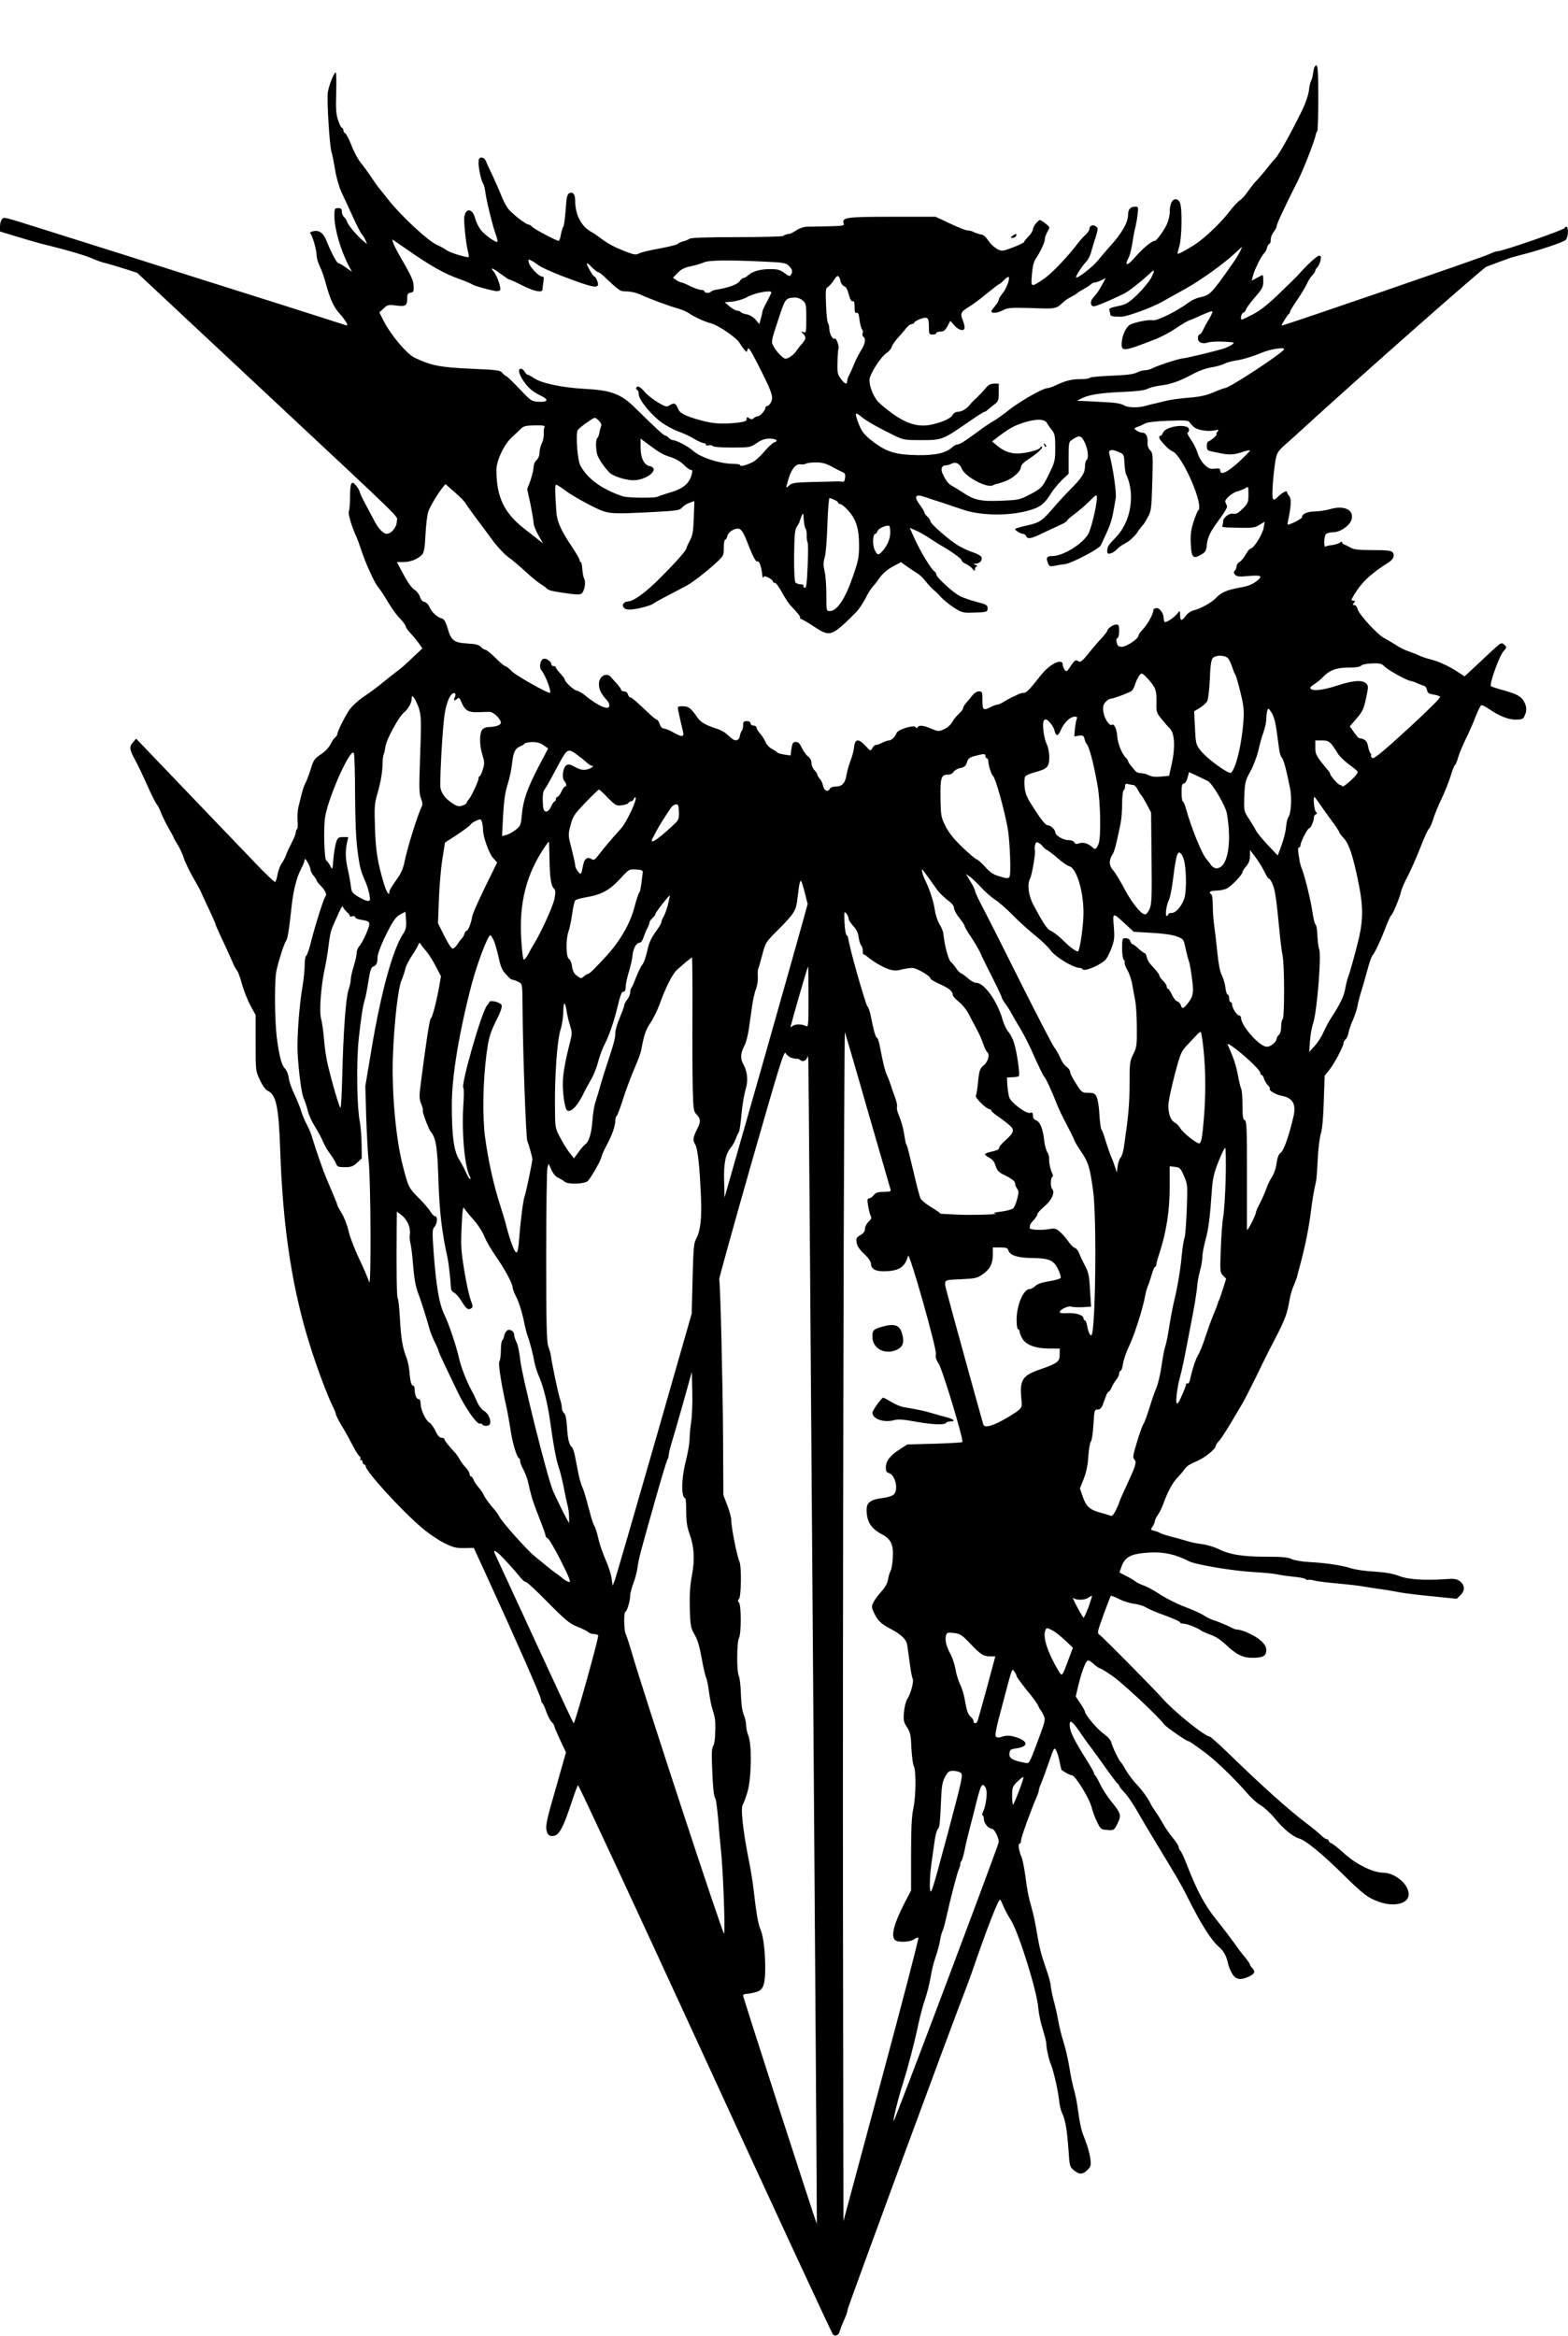 <?xml version="1.0" encoding="UTF-8" standalone="yes"?>
<svg version="1.0" xmlns="http://www.w3.org/2000/svg" width="1055" height="1571" viewBox="0 0 1055 1571" preserveAspectRatio="xMidYMid meet">
  <g transform="translate(0,1571) scale(0.1,-0.1)" fill="#000000" stroke="none">
    <path d="M8836 15224 c-3 -26 -10 -52 -15 -58 -4 -6 -11 -34 -14 -63 -3 -29
-22 -85 -41 -125 -75 -154 -158 -304 -185 -333 -15 -16 -44 -51 -64 -77 -21
-26 -50 -60 -65 -75 -15 -15 -40 -48 -57 -72 -16 -24 -40 -50 -53 -59 -13 -8
-43 -40 -67 -71 -49 -65 -139 -154 -205 -204 -44 -34 -141 -89 -147 -84 -1 2
4 25 12 52 17 55 20 249 5 289 -6 16 -17 26 -30 26 -25 0 -40 -35 -40 -91 0
-22 -10 -59 -21 -82 -26 -50 -68 -107 -80 -107 -19 0 -82 -52 -131 -109 -53
-62 -75 -63 -44 -3 9 17 20 63 26 104 6 40 15 87 20 103 4 17 11 54 14 83 6
50 6 52 -17 52 -31 0 -47 -18 -47 -53 0 -55 -42 -127 -129 -222 -15 -16 -48
-56 -74 -87 -41 -49 -147 -130 -147 -112 0 12 44 79 67 102 12 12 27 40 33 61
6 22 19 68 31 103 18 58 18 64 3 75 -20 15 -44 6 -44 -16 0 -9 -12 -28 -27
-41 -16 -14 -39 -41 -53 -59 -57 -78 -177 -204 -226 -236 -89 -60 -88 -60 -81
28 4 51 12 86 24 104 32 47 63 112 63 134 0 12 8 34 18 51 17 30 17 30 -13 54
-16 13 -33 24 -37 24 -14 0 -48 -44 -48 -62 0 -9 -13 -31 -30 -48 -16 -17 -30
-34 -30 -38 0 -4 -33 -20 -74 -36 -70 -26 -75 -27 -104 -12 -17 9 -40 28 -51
43 -36 49 -41 53 -69 58 -15 4 -35 10 -44 16 -10 5 -27 9 -38 9 -11 0 -64 21
-117 46 l-98 46 -291 0 c-307 0 -341 -4 -328 -44 6 -19 13 -18 -246 -23 -19 0
-51 -10 -70 -23 -19 -12 -37 -22 -40 -23 -31 -5 -44 -9 -49 -16 -3 -4 -144 -8
-312 -8 -209 0 -310 -4 -320 -11 -8 -6 -27 -14 -44 -18 -16 -4 -32 -12 -36
-17 -3 -5 -57 -18 -119 -30 -63 -11 -126 -26 -139 -33 -20 -11 -32 -10 -75 6
-85 32 -130 55 -178 91 -25 19 -56 41 -69 47 -68 37 -109 115 -109 211 0 42
-16 62 -40 49 -14 -7 -19 -30 -24 -112 -4 -56 -11 -107 -16 -113 -5 -6 -12
-30 -16 -53 -4 -23 -10 -42 -15 -42 -16 0 -166 80 -179 95 -7 8 -18 15 -24 15
-21 1 -118 78 -142 113 -13 20 -33 59 -44 89 -12 29 -36 85 -54 123 -19 39
-39 82 -45 98 -7 17 -18 27 -31 27 -16 0 -20 -7 -20 -36 0 -40 19 -124 31
-140 5 -6 12 -33 15 -60 8 -58 48 -221 70 -282 9 -24 14 -46 11 -48 -9 -9 -81
42 -110 77 -15 19 -33 53 -39 77 -16 66 -59 78 -73 20 -7 -27 9 -185 25 -245
5 -18 5 -33 2 -33 -34 2 -127 32 -150 49 -16 11 -42 25 -56 31 -57 21 -241
191 -332 305 -35 44 -67 85 -72 90 -5 6 -25 35 -45 65 -20 30 -52 74 -71 97
-18 23 -46 74 -61 115 -16 40 -34 77 -42 81 -7 4 -13 15 -13 22 0 8 -4 15 -9
15 -5 0 -17 23 -26 51 -14 41 -16 77 -13 180 2 71 1 134 -2 140 -8 12 -46 -79
-54 -131 -8 -48 11 -357 24 -400 6 -19 17 -75 25 -124 8 -50 27 -115 43 -150
16 -33 51 -108 77 -166 26 -58 53 -109 59 -115 6 -5 17 -23 24 -38 l12 -29
-23 19 c-39 31 -104 107 -111 130 -4 11 -13 27 -21 33 -8 7 -15 23 -15 36 0
19 -5 24 -25 24 -23 0 -25 -3 -25 -52 0 -86 40 -226 96 -335 l22 -41 -41 29
c-22 16 -45 29 -51 29 -10 1 -49 74 -79 150 -21 53 -49 73 -88 65 -17 -4 -27
-10 -22 -14 13 -8 43 -110 43 -146 0 -15 7 -43 16 -63 26 -59 31 -74 50 -142
27 -96 49 -144 87 -187 43 -48 66 -88 46 -81 -8 3 -216 69 -464 148 -247 78
-504 159 -570 180 -111 36 -771 245 -983 311 -298 94 -283 90 -298 75 -8 -8
-14 -30 -14 -49 l0 -34 122 -37 c68 -21 159 -47 203 -57 131 -32 255 -69 299
-89 22 -10 61 -24 86 -30 25 -6 83 -23 129 -38 l84 -27 796 -744 c1046 -978
951 -884 951 -927 0 -39 -36 -84 -68 -84 -24 0 -58 36 -86 92 -13 23 -39 74
-59 111 -20 38 -37 74 -37 80 -1 7 -11 25 -24 41 -32 38 -40 22 -41 -79 0 -44
-4 -87 -8 -96 -7 -13 22 -109 53 -174 5 -11 18 -47 29 -80 31 -95 92 -228 116
-255 12 -14 42 -59 66 -100 24 -41 61 -92 82 -112 20 -21 37 -44 37 -51 0 -7
15 -28 33 -47 18 -19 43 -50 56 -68 l23 -33 -66 -62 c-35 -34 -75 -70 -88 -79
-24 -18 -90 -70 -148 -117 -19 -15 -63 -47 -98 -70 -34 -24 -75 -62 -91 -85
-30 -44 -81 -146 -81 -163 0 -6 -7 -16 -16 -24 -9 -7 -23 -28 -32 -48 -10 -19
-37 -48 -64 -65 -42 -28 -49 -38 -68 -101 -12 -38 -28 -79 -34 -90 -7 -11 -18
-42 -25 -70 -7 -27 -17 -69 -23 -92 -6 -24 -8 -66 -6 -93 3 -28 1 -53 -3 -56
-5 -3 -9 -13 -9 -23 0 -10 -13 -42 -29 -72 -15 -30 -32 -65 -36 -79 -4 -14
-17 -38 -28 -54 -11 -15 -24 -49 -29 -74 -4 -26 -12 -50 -16 -54 -4 -4 -75 64
-157 151 -83 87 -292 305 -465 485 l-314 328 -22 -26 c-26 -30 -23 -48 17
-121 15 -27 51 -102 79 -165 28 -63 57 -122 65 -130 8 -9 21 -35 29 -58 9 -23
32 -70 52 -105 20 -34 35 -62 33 -62 -1 0 10 -20 25 -44 15 -24 34 -64 42 -90
7 -25 36 -85 64 -134 27 -48 50 -89 50 -91 0 -2 23 -51 50 -109 28 -58 50
-109 50 -112 0 -4 13 -35 29 -69 16 -33 41 -88 56 -121 15 -33 32 -71 38 -85
6 -14 17 -32 23 -40 7 -8 22 -50 33 -92 12 -42 37 -106 56 -141 l35 -64 0
-188 c0 -187 0 -188 29 -249 18 -39 38 -66 53 -73 56 -25 73 -108 83 -388 18
-548 84 -969 215 -1369 46 -141 108 -303 138 -363 12 -23 22 -48 22 -55 0 -7
20 -46 44 -85 24 -40 56 -99 72 -130 16 -32 35 -62 42 -66 7 -5 10 -12 7 -18
-4 -5 -1 -9 4 -9 6 0 11 -7 11 -15 0 -8 5 -15 10 -15 6 0 10 -5 10 -10 0 -35
238 -296 380 -417 41 -35 107 -80 147 -100 62 -31 82 -36 137 -35 l64 1 95
-207 c185 -403 357 -794 357 -812 0 -10 4 -21 9 -25 5 -3 17 -28 26 -56 10
-28 26 -60 36 -70 11 -11 19 -24 19 -29 0 -6 18 -48 39 -93 l39 -83 -69 -244
c-59 -203 -69 -249 -62 -279 6 -27 15 -37 32 -39 47 -7 75 39 136 223 20 61
39 113 44 118 4 4 389 -824 856 -1840 467 -1017 854 -1851 860 -1855 18 -14
38 -4 45 23 4 14 14 41 23 60 23 52 30 73 29 82 -2 9 698 1909 793 2152 13 33
30 80 39 105 111 323 186 514 196 503 4 -4 13 -24 21 -43 7 -19 30 -62 51 -95
53 -85 174 -472 184 -590 3 -38 17 -103 30 -144 13 -40 24 -84 24 -98 0 -29
18 -110 31 -138 16 -37 47 -170 54 -234 3 -36 13 -77 21 -93 21 -40 34 -115
43 -247 7 -110 9 -115 37 -138 37 -30 59 -29 91 3 23 23 25 30 19 76 -4 28
-14 68 -22 89 -7 22 -21 58 -30 82 -9 23 -22 87 -29 142 -7 55 -20 123 -29
150 -8 28 -22 93 -30 145 -8 52 -26 131 -40 175 -14 44 -30 109 -36 145 -6 36
-20 98 -31 137 -10 40 -19 84 -19 97 0 14 -14 65 -31 113 -35 102 -44 137 -64
253 -15 88 -22 117 -48 210 -8 30 -21 100 -27 155 -7 55 -19 116 -27 135 -19
45 -25 90 -13 90 6 0 10 10 10 23 0 19 65 198 106 294 8 17 14 36 14 43 0 7 6
26 14 43 8 18 31 81 52 141 36 105 38 107 51 82 7 -14 18 -49 23 -78 6 -28 11
-52 13 -53 1 0 14 -9 29 -18 15 -9 33 -17 40 -17 22 0 116 -152 132 -213 8
-31 25 -78 39 -104 22 -46 26 -48 68 -51 44 -3 45 -2 68 43 27 55 24 68 -41
148 -28 34 -62 87 -76 117 -14 30 -30 58 -36 62 -6 4 -8 8 -4 8 4 0 -19 42
-51 93 -79 125 -110 186 -113 224 -5 51 13 43 62 -28 25 -37 63 -91 86 -120
22 -30 69 -94 104 -144 35 -49 68 -92 72 -93 4 -2 8 -8 8 -12 0 -5 14 -23 31
-41 29 -30 65 -84 112 -167 12 -22 57 -97 100 -168 43 -71 83 -138 90 -149 6
-11 29 -48 50 -83 20 -34 55 -97 76 -140 91 -182 159 -290 213 -337 34 -30 50
-61 63 -120 4 -16 16 -45 27 -62 23 -38 56 -43 113 -16 38 18 43 33 20 57 -8
8 -15 19 -15 23 0 5 -15 27 -33 49 -19 21 -52 66 -75 99 -24 33 -77 103 -119
155 -77 96 -128 191 -194 360 -18 47 -38 92 -46 101 -7 8 -13 21 -13 28 0 7
-17 34 -39 60 -21 25 -51 69 -66 96 -16 28 -38 64 -50 80 -12 17 -25 37 -29
45 -18 39 -56 94 -97 137 -25 26 -58 71 -74 98 -15 28 -31 52 -35 55 -11 8
-56 102 -63 132 -5 17 -25 39 -52 58 -41 29 -125 127 -125 148 0 5 -14 30 -31
55 l-31 47 17 73 c19 78 42 145 58 164 7 10 18 6 44 -17 18 -17 38 -30 43 -30
4 0 41 -22 82 -50 67 -45 316 -278 349 -326 13 -18 150 -114 164 -114 9 0 108
-71 160 -115 76 -65 174 -163 233 -232 29 -34 72 -73 95 -85 22 -13 66 -53 96
-90 57 -69 118 -120 162 -133 48 -15 159 -106 313 -259 119 -117 155 -144 230
-169 90 -31 179 -13 192 37 17 69 -81 160 -171 161 -69 1 -182 57 -264 132
-35 32 -72 61 -82 65 -11 4 -19 12 -19 18 0 5 -6 10 -12 10 -7 0 -24 11 -38
25 -14 14 -59 52 -101 83 -111 84 -282 236 -471 419 -92 90 -172 163 -178 163
-31 0 -237 165 -315 253 -66 74 -402 414 -426 431 -18 12 -17 17 26 136 25 68
47 125 49 127 2 2 27 -7 56 -22 28 -14 75 -29 103 -32 29 -4 63 -14 77 -24 14
-9 71 -34 128 -54 56 -21 102 -41 102 -46 0 -5 9 -9 20 -9 24 0 100 -29 120
-46 8 -6 38 -19 65 -29 32 -10 68 -34 100 -64 73 -69 116 -91 181 -91 72 0 94
12 94 52 0 22 -10 39 -37 64 -35 32 -125 74 -159 74 -8 0 -22 4 -32 10 -26 14
-104 47 -132 55 -14 4 -41 18 -60 30 -19 13 -75 38 -123 56 -48 17 -122 54
-165 81 -42 28 -94 57 -116 64 -22 8 -47 20 -56 27 -8 7 -36 24 -62 37 l-46
24 16 45 c24 62 66 82 187 89 97 5 175 -12 266 -59 48 -24 311 -67 444 -73 55
-3 120 -9 145 -14 25 -6 78 -13 118 -17 39 -4 75 -11 78 -16 3 -5 9 -7 13 -5
4 3 25 1 47 -5 21 -5 91 -14 154 -19 63 -6 138 -14 165 -19 28 -5 86 -14 130
-20 44 -6 100 -16 125 -21 25 -5 120 -17 213 -26 l168 -17 24 23 c33 31 32 69
-2 95 -21 15 -39 18 -83 15 -150 -11 -264 -4 -325 20 -42 16 -92 25 -170 30
-60 3 -130 14 -155 22 -55 19 -166 36 -282 42 -50 3 -100 12 -117 20 -23 12
-63 16 -175 16 -158 0 -247 15 -325 55 -26 12 -73 26 -106 30 -33 4 -78 13
-100 21 -22 7 -69 20 -105 29 -36 9 -69 20 -75 25 -5 4 -23 10 -38 14 -26 6
-27 8 -12 29 8 12 15 28 15 35 0 8 9 27 20 42 11 16 27 48 36 72 28 80 64 148
97 180 17 18 40 45 49 59 10 16 40 35 75 49 55 22 132 83 133 105 0 6 10 21
23 35 20 22 62 89 156 250 15 25 57 108 95 185 37 77 76 156 86 175 110 210
118 229 139 350 5 25 16 63 26 84 9 22 19 47 21 55 2 9 12 50 24 91 30 112 57
243 70 350 11 85 21 147 35 205 3 11 8 76 11 145 3 69 13 148 21 175 10 32 17
112 20 220 l6 170 32 40 c33 41 95 159 95 180 0 7 6 18 14 24 7 6 16 26 19 44
3 17 16 57 30 87 13 30 28 73 31 95 4 22 15 67 26 100 10 33 29 97 41 143 12
46 27 88 33 95 15 15 59 109 92 197 14 35 28 67 32 70 13 8 61 125 68 161 4
19 24 66 45 104 20 39 58 124 84 190 25 66 52 125 59 130 7 6 20 35 29 65 9
30 34 92 56 137 22 45 49 114 61 152 11 39 25 73 30 76 5 3 14 25 20 48 6 23
29 78 50 122 22 44 53 114 68 154 16 41 33 76 39 78 5 2 27 -9 49 -24 71 -49
132 -73 182 -73 43 0 50 3 60 25 16 35 15 60 -3 95 -19 36 -50 53 -145 79 -40
11 -75 23 -78 25 -13 14 56 205 85 237 23 25 23 26 4 43 -19 17 -22 15 -93
-51 -40 -38 -96 -90 -124 -116 l-50 -46 -35 23 c-63 42 -134 76 -190 90 -31 8
-70 21 -85 29 -16 8 -47 20 -69 27 -22 7 -59 26 -83 42 -24 15 -60 37 -80 47
-45 24 -169 159 -178 195 -3 14 -13 26 -21 26 -13 0 -13 3 -3 15 10 12 9 15
-5 15 -15 0 -15 4 4 36 52 87 113 145 238 224 29 19 39 46 23 65 -10 12 -40
15 -134 15 -88 0 -128 4 -146 15 -14 8 -33 18 -42 21 -10 3 -18 11 -18 16 0 6
-6 6 -14 -1 -8 -7 -31 -14 -52 -17 -20 -2 -41 -7 -45 -10 -14 -8 -11 70 3 84
7 7 28 12 48 12 50 0 116 48 125 90 14 63 -54 93 -147 65 -28 -8 -74 -15 -102
-15 -51 -1 -86 -17 -86 -39 0 -11 -89 -56 -96 -48 -2 1 1 20 6 42 18 85 19
134 4 149 -7 8 -14 20 -14 26 0 14 -33 -3 -61 -31 -37 -37 -42 -25 -35 84 4
56 12 128 18 160 10 54 16 62 74 114 35 31 80 71 101 91 360 330 1219 1088
1244 1098 19 7 64 24 102 38 37 14 68 25 70 25 1 0 9 2 17 4 8 3 24 7 35 10
122 30 299 89 311 104 15 20 19 79 5 87 -5 3 -11 0 -14 -8 -5 -13 -417 -156
-451 -156 -9 0 -35 -9 -57 -20 -31 -17 -1379 -480 -1395 -480 -6 0 40 75 48
78 4 2 8 9 8 15 0 6 22 42 49 81 27 39 55 87 64 106 8 19 24 45 36 57 11 12
21 27 21 32 0 5 6 16 14 23 7 8 17 29 21 46 5 26 3 32 -10 32 -14 0 -85 -66
-140 -129 -5 -7 -60 -60 -121 -119 -78 -76 -131 -118 -181 -145 -39 -20 -74
-37 -77 -37 -13 0 -5 41 9 46 8 3 17 15 20 25 4 11 31 47 61 82 47 54 54 67
54 104 0 24 -2 43 -5 43 -2 0 -20 -9 -38 -19 l-35 -19 8 31 c8 38 56 135 76
154 8 8 17 25 20 39 3 13 10 24 15 24 5 0 9 12 9 28 0 15 9 38 20 52 11 14 20
31 20 39 0 14 56 134 141 302 40 80 113 267 123 316 1 7 5 16 9 19 4 4 7 106
7 226 0 177 -3 218 -14 218 -8 0 -16 -17 -20 -46z m-6106 -1186 c165 -116 261
-170 370 -208 36 -13 71 -28 78 -33 11 -9 93 -32 153 -44 15 -3 30 0 34 7 8
14 -21 97 -43 123 -28 32 -7 26 45 -14 29 -21 56 -39 60 -39 5 0 44 -18 88
-40 79 -40 135 -51 135 -27 0 6 3 29 6 50 5 29 3 37 -8 37 -22 0 -85 65 -90
94 -5 23 -3 24 16 14 12 -6 35 -21 51 -33 17 -13 82 -42 145 -67 236 -90 269
-95 249 -38 -6 16 -15 30 -19 30 -5 0 -20 20 -33 45 -30 52 -23 58 18 15 16
-16 33 -30 39 -30 5 0 24 -13 40 -29 106 -100 107 -101 153 -101 24 0 64 -9
89 -20 62 -29 200 -80 256 -95 26 -7 60 -22 75 -33 35 -24 109 -58 148 -67 45
-11 170 -96 190 -130 10 -16 25 -38 34 -48 15 -18 16 -18 21 4 4 17 17 0 62
-87 99 -194 112 -229 98 -264 -7 -16 -19 -30 -26 -30 -8 0 -14 -6 -14 -12 -1
-19 -36 -58 -52 -58 -8 0 -20 -6 -26 -12 -10 -10 -17 -10 -31 -1 -15 10 -18 9
-17 -5 1 -13 -11 -18 -54 -24 -111 -13 -176 -8 -266 18 -101 29 -131 45 -144
79 -12 33 -26 38 -53 20 -22 -14 -27 -13 -83 20 -32 20 -72 51 -87 70 -16 19
-35 35 -43 35 -16 0 -19 -16 -5 -24 5 -3 9 -16 9 -30 0 -35 89 -143 157 -190
33 -23 85 -50 115 -60 30 -11 76 -32 101 -48 25 -15 54 -28 63 -28 9 0 16 -5
16 -11 0 -6 8 -8 19 -4 11 3 22 1 26 -5 4 -6 55 -10 129 -10 120 0 124 1 167
30 31 21 56 30 86 30 45 0 65 -15 33 -25 -11 -3 -41 -31 -67 -61 -25 -31 -60
-62 -77 -71 -43 -22 -86 -33 -86 -22 0 5 -17 9 -39 9 -95 0 -228 42 -280 90
-35 30 -111 70 -135 70 -7 0 -19 7 -26 15 -7 8 -17 15 -23 15 -11 0 -61 47
-209 192 -91 89 -159 114 -338 123 -145 8 -286 37 -336 71 -19 13 -39 24 -44
24 -5 0 -14 9 -20 20 -6 11 -18 20 -26 20 -33 0 7 -84 66 -138 14 -13 44 -32
68 -43 56 -26 50 -45 -14 -41 -47 2 -52 5 -129 87 -45 47 -84 85 -89 85 -4 0
-15 9 -25 21 -15 19 -31 21 -212 29 -204 9 -269 21 -379 74 -52 24 -163 156
-209 248 l-29 57 29 26 c26 26 32 27 85 20 64 -8 74 -1 74 52 0 25 5 32 23 35
19 3 22 8 20 45 -2 39 -12 61 -108 228 -12 22 -26 50 -30 63 l-6 22 33 -22
c18 -13 44 -31 58 -40z m5613 -20 c-9 -18 -33 -58 -55 -88 -139 -198 -146
-205 -219 -221 -23 -5 -56 -21 -75 -36 -73 -55 -212 -124 -239 -117 -22 5
-102 -9 -146 -27 -30 -12 -58 -69 -62 -125 -3 -61 12 -59 223 23 42 16 106 50
143 76 37 25 78 49 90 53 12 3 50 20 85 36 35 16 66 27 69 24 3 -3 -7 -27 -23
-53 -16 -26 -34 -60 -41 -75 -7 -16 -17 -28 -23 -28 -5 0 -10 -11 -10 -25 0
-29 31 -41 70 -28 14 5 60 7 103 5 76 -4 77 -4 55 -21 -13 -9 -41 -22 -63 -28
-81 -23 -250 -63 -265 -63 -22 0 -170 -48 -202 -65 -14 -8 -38 -15 -53 -15
-14 0 -40 -7 -57 -16 -22 -11 -71 -17 -172 -21 -77 -3 -142 -9 -144 -14 -2 -5
-30 -9 -61 -9 -60 0 -98 -9 -167 -41 -22 -11 -47 -19 -54 -19 -31 0 -180 -84
-257 -144 -44 -35 -96 -72 -114 -81 -18 -10 -67 -43 -108 -74 -84 -62 -115
-81 -133 -81 -6 0 -21 -9 -32 -19 -42 -38 -113 -54 -231 -52 -142 2 -204 20
-288 81 -74 55 -90 75 -117 149 -20 57 -15 62 27 27 31 -26 113 -73 216 -123
64 -31 74 -33 175 -33 154 0 150 -2 347 135 44 30 84 55 88 55 5 0 14 6 22 13
7 6 27 23 44 36 28 21 31 28 31 82 l0 59 -32 0 c-23 -1 -39 -9 -53 -27 -17
-21 -49 -55 -88 -91 -4 -4 -15 -16 -25 -28 -21 -26 -54 -44 -81 -44 -11 0 -25
-9 -31 -20 -12 -23 -63 -47 -135 -64 -87 -21 -166 -1 -264 68 -45 32 -93 72
-108 90 -30 38 -53 98 -53 140 0 37 75 155 115 182 16 10 31 28 34 39 2 11 20
38 40 60 20 22 46 52 58 68 11 15 28 27 36 27 8 0 17 5 19 11 2 6 21 17 43 25
48 16 55 9 55 -58 0 -44 2 -48 25 -48 14 0 25 5 25 10 0 6 12 10 28 10 21 0
32 8 47 36 l19 36 28 -31 c31 -35 68 -42 68 -12 0 10 -6 34 -14 52 -17 41 -10
54 49 89 22 13 74 52 116 87 43 35 80 63 83 63 4 0 18 12 32 27 13 14 27 23
31 20 10 -11 -17 -82 -43 -112 -13 -16 -24 -34 -24 -41 0 -7 -11 -26 -25 -42
-14 -17 -25 -32 -25 -35 0 -16 37 -14 73 4 39 20 53 21 199 17 168 -6 162 -7
218 45 8 8 31 22 50 32 19 10 37 21 40 25 3 4 21 15 40 25 18 10 40 24 48 31
7 8 20 14 28 14 8 0 28 7 44 15 l30 15 -24 -44 c-22 -41 -32 -55 -63 -91 -20
-21 -16 -55 6 -55 17 0 96 33 200 83 36 18 111 76 182 142 29 28 30 15 3 -36
-15 -27 -58 -78 -94 -113 -60 -56 -74 -64 -129 -75 -49 -10 -61 -16 -57 -27 3
-9 6 -22 6 -29 0 -7 12 -13 28 -14 15 0 35 -1 45 -1 33 -2 202 59 272 98 39
22 113 63 165 92 104 59 247 161 325 233 28 25 51 46 52 47 1 0 -6 -15 -14
-32z m-3213 -67 c142 -6 158 -9 178 -29 24 -24 27 -39 13 -61 -7 -11 -15 -9
-43 13 -29 21 -45 26 -95 26 -68 0 -118 -14 -149 -41 -11 -11 -25 -19 -32 -19
-6 0 -18 -10 -26 -22 -15 -21 -71 -42 -149 -55 -21 -3 -40 -10 -43 -14 -7 -12
-44 -11 -44 1 0 6 -10 10 -22 10 -13 0 -45 12 -73 25 -27 14 -55 25 -60 25 -6
0 -21 7 -34 16 l-23 16 32 33 c23 24 47 36 88 44 32 7 71 18 87 26 34 15 156
17 395 6z m525 -131 c3 -16 15 -32 25 -35 12 -4 23 -23 31 -56 9 -33 17 -48
26 -45 9 4 13 -7 13 -39 0 -33 3 -43 14 -39 9 4 15 -9 19 -47 4 -28 11 -57 17
-64 6 -7 8 -19 4 -28 -3 -8 -1 -18 5 -22 18 -11 12 -50 -14 -89 -13 -20 -34
-60 -46 -89 -11 -28 -27 -64 -35 -79 -8 -14 -14 -33 -14 -42 0 -25 -17 -19
-43 17 -22 29 -24 41 -22 113 1 45 4 86 7 90 6 13 -17 76 -25 67 -12 -11 -36
30 -37 63 0 16 -4 34 -9 40 -5 5 -11 60 -13 122 -4 100 -3 114 13 122 9 6 27
26 39 45 24 39 35 38 45 -5z m-465 -77 c-1 -5 -14 -33 -30 -63 -17 -30 -30
-59 -30 -65 0 -5 -5 -27 -11 -48 l-10 -37 -25 30 c-15 17 -39 32 -60 36 -19 3
-37 10 -40 15 -3 5 -13 9 -22 9 -10 0 -33 13 -52 28 l-34 29 55 5 c30 4 72 16
94 29 47 28 166 51 165 32z m211 -54 c22 -19 24 -28 24 -120 0 -94 -1 -99 -19
-93 -19 6 -19 6 -3 -10 23 -23 21 -36 -9 -71 -15 -16 -33 -40 -41 -52 -8 -13
-28 -29 -43 -37 -26 -13 -30 -12 -58 14 -16 15 -38 42 -47 60 -17 33 -17 34
30 176 50 151 48 149 116 153 14 0 37 -8 50 -20z m3239 -327 c0 -20 -368 -262
-398 -262 -5 0 -41 -13 -78 -29 -53 -22 -92 -30 -169 -36 -55 -4 -125 -14
-155 -22 -30 -8 -64 -16 -75 -18 -11 -2 -36 -9 -55 -14 -46 -14 -116 -14 -143
1 -32 17 -58 20 -197 27 l-125 6 40 19 c49 23 135 35 287 41 76 3 129 10 147
19 15 8 52 18 82 22 74 9 131 28 217 74 43 24 97 44 132 49 32 5 71 16 87 24
15 8 50 18 78 22 43 6 113 27 180 55 56 22 145 36 145 22z m-4609 -483 c13
-13 18 -26 13 -37 -4 -9 -9 -29 -12 -45 -2 -15 -8 -30 -13 -33 -13 -8 -11 -89
3 -121 15 -35 57 -92 83 -115 26 -23 108 -48 156 -48 93 0 184 78 110 95 -39
8 -61 56 -61 129 l0 56 51 -38 c80 -59 101 -71 156 -88 30 -10 64 -30 84 -50
18 -19 39 -34 47 -34 10 0 12 -7 7 -27 -15 -65 -60 -102 -155 -128 -30 -9 -64
-20 -76 -26 -20 -10 -202 -8 -234 3 -142 48 -238 118 -286 209 -18 34 -31 200
-18 234 6 15 101 84 117 85 4 0 16 -9 28 -21z m3013 -14 c6 -11 21 -33 34 -48
19 -25 22 -40 22 -118 0 -85 -2 -95 -40 -173 -46 -95 -53 -102 -139 -146 -59
-31 -71 -33 -187 -38 -136 -5 -179 4 -258 57 -21 14 -52 33 -68 42 -28 14 -44
36 -67 86 -13 29 -4 53 21 53 11 0 28 5 39 11 29 15 55 3 70 -33 23 -56 173
-135 212 -111 6 4 17 8 22 8 6 0 33 9 60 19 53 20 105 68 105 98 0 10 19 30
43 45 63 41 108 81 97 88 -6 3 -10 2 -10 -4 0 -15 -96 -41 -153 -41 -53 0 -95
16 -142 56 l-30 25 22 17 c84 65 121 87 185 108 87 28 146 28 162 -1z m989
-27 c23 -21 94 -32 138 -23 30 7 32 6 20 -9 -7 -9 -10 -16 -5 -16 5 0 -4 -11
-20 -25 -16 -14 -33 -25 -38 -25 -4 0 -8 -13 -8 -30 0 -23 5 -31 23 -34 12 -3
36 -8 52 -11 73 -16 103 -15 158 3 31 11 57 16 57 12 0 -5 -35 -40 -77 -79
-77 -70 -123 -90 -123 -55 0 13 -8 15 -36 12 -30 -4 -42 1 -69 26 -19 18 -38
50 -46 76 -7 25 -27 66 -46 93 -18 26 -28 47 -23 47 6 0 10 9 10 20 0 45 -161
25 -176 -22 -3 -10 -10 -18 -15 -18 -12 0 -12 -18 1 -33 38 -45 58 -63 80 -73
68 -31 215 -371 171 -398 -4 -3 -18 -37 -31 -77 -17 -54 -21 -88 -18 -145 4
-93 15 -105 65 -77 34 19 39 27 43 70 6 55 25 91 93 182 26 35 46 70 43 77 -3
8 -8 20 -12 28 -6 17 48 64 84 72 15 4 37 13 50 20 22 14 22 14 22 -42 0 -52
-3 -59 -39 -96 -31 -30 -45 -37 -63 -33 -25 6 -68 -25 -68 -50 0 -7 -2 -20 -5
-27 -6 -15 -8 -15 122 -18 79 -1 98 1 127 20 l35 21 -6 -38 c-8 -48 -68 -143
-90 -143 -5 0 -19 -18 -32 -40 -12 -22 -31 -45 -42 -50 -10 -6 -19 -19 -19
-28 0 -10 -5 -23 -12 -30 -8 -8 -8 -15 2 -27 11 -13 26 -15 92 -9 80 7 94 1
61 -28 -29 -25 -61 -39 -111 -48 -97 -17 -136 -34 -174 -75 -28 -29 -103 -70
-146 -80 -18 -4 -41 -19 -53 -36 -27 -38 -39 -37 -39 4 0 32 -1 32 -18 11 -23
-29 -78 -65 -86 -57 -3 3 -6 14 -6 23 0 33 -25 70 -47 70 -14 0 -23 -6 -23
-15 0 -25 -40 -96 -71 -128 -16 -16 -29 -35 -29 -42 0 -21 -81 -75 -112 -75
-22 0 -29 6 -34 27 -5 17 -3 28 4 31 7 2 12 23 12 48 0 37 -3 44 -20 44 -20 0
-60 -28 -60 -43 0 -4 -18 -27 -39 -50 -22 -23 -62 -70 -89 -104 -36 -45 -53
-59 -63 -52 -22 14 -27 11 -56 -32 -25 -38 -28 -39 -40 -23 -7 10 -13 26 -13
36 0 25 -34 23 -73 -4 -38 -26 -56 -45 -120 -127 -30 -38 -55 -61 -67 -61 -11
0 -28 -4 -38 -9 -9 -5 -28 -14 -42 -20 -14 -6 -38 -20 -55 -30 -16 -11 -37
-20 -45 -20 -8 -1 -28 -8 -44 -16 -50 -26 -56 -21 -56 45 0 57 -1 60 -24 60
-15 0 -32 -12 -47 -31 -13 -17 -32 -40 -41 -50 -10 -11 -18 -25 -18 -32 0 -7
-13 -24 -29 -38 -15 -14 -35 -38 -44 -55 -9 -17 -32 -38 -54 -48 -37 -17 -40
-16 -87 3 -53 23 -82 26 -92 10 -5 -8 -9 -8 -14 1 -10 17 -120 -17 -127 -39
-10 -26 -35 -51 -52 -51 -9 0 -29 -7 -45 -15 -15 -8 -34 -15 -42 -15 -7 0 -19
-10 -25 -22 -12 -21 -12 -21 -45 15 -47 51 -71 49 -77 -5 -2 -24 -13 -66 -24
-93 -11 -28 -23 -71 -27 -95 -9 -57 -30 -80 -72 -80 -20 0 -37 -6 -42 -17 -14
-23 -38 -10 -45 25 -3 16 -13 37 -22 45 -8 9 -15 20 -15 26 0 6 -9 20 -20 31
-11 11 -20 32 -20 48 0 17 -9 34 -24 45 -13 10 -31 36 -41 57 -13 29 -24 40
-40 40 -19 0 -24 -7 -30 -45 l-6 -46 -42 6 c-23 4 -44 10 -47 14 -3 5 -19 15
-36 24 -18 9 -36 29 -42 44 -6 15 -22 41 -36 57 -14 16 -26 35 -26 43 0 7 -9
13 -20 13 -11 0 -20 7 -20 15 0 9 -9 15 -25 15 -21 0 -25 -5 -25 -28 0 -15 -4
-32 -9 -37 -5 -6 -11 -21 -13 -35 -2 -14 -11 -26 -20 -28 -17 -3 -26 2 -71 43
-12 11 -40 26 -62 33 -82 27 -111 44 -135 80 -41 59 -57 72 -96 72 -34 0 -36
-2 -31 -27 9 -43 25 -115 33 -145 8 -36 -9 -37 -67 -3 -24 14 -52 25 -62 25
-11 0 -22 12 -28 30 -6 17 -15 30 -20 30 -6 0 -32 21 -59 48 -82 77 -110 102
-120 102 -5 0 -12 9 -15 20 -3 11 -15 20 -26 20 -10 0 -19 4 -19 9 0 5 -12 23
-27 40 -16 17 -34 37 -41 46 -30 36 -82 8 -82 -45 0 -39 13 -65 58 -115 6 -7
12 -21 12 -31 0 -35 -75 -4 -166 71 -17 14 -41 28 -53 30 -22 4 -81 59 -81 75
0 4 -13 22 -30 40 -16 18 -30 36 -30 41 0 5 -7 9 -15 9 -8 0 -15 5 -15 11 0
17 -27 39 -48 39 -25 0 -38 -56 -19 -79 28 -32 72 -152 56 -151 -23 1 -225
116 -253 143 -20 21 -41 37 -47 37 -6 0 -35 25 -65 55 -30 30 -61 55 -68 55
-7 0 -21 8 -30 19 -13 14 -35 20 -91 23 -92 6 -109 19 -133 102 -13 43 -24 62
-38 66 -32 8 -69 42 -84 77 -8 18 -23 33 -35 35 -12 2 -23 14 -29 33 -5 17
-22 39 -39 50 -18 12 -47 53 -73 103 l-44 82 46 0 c48 0 98 21 125 51 12 14
18 49 22 136 3 65 12 134 19 153 14 38 61 116 94 158 l21 26 62 -54 c35 -30
68 -64 74 -76 11 -19 66 -94 192 -262 28 -36 70 -81 95 -99 25 -17 75 -60 112
-94 37 -34 82 -72 100 -83 18 -11 39 -26 46 -33 14 -13 30 -18 97 -28 105 -16
126 -16 139 -6 19 16 29 76 17 99 -6 10 -11 40 -13 65 -2 26 -6 47 -10 47 -5
0 -8 6 -8 13 0 7 -24 48 -54 93 -69 102 -98 167 -102 224 -10 139 -11 190 -2
190 6 0 36 -19 67 -43 31 -23 105 -66 164 -96 122 -61 114 -60 436 -44 147 8
165 11 180 29 9 11 31 26 50 32 l33 12 -4 -113 c-3 -92 -8 -119 -26 -152 -12
-22 -22 -44 -22 -48 0 -16 -59 -84 -168 -194 -101 -103 -185 -165 -225 -168
-52 -4 -46 -55 7 -55 42 0 143 25 161 40 8 6 56 33 107 59 51 27 104 55 118
62 41 23 131 92 193 149 56 51 57 53 57 106 0 30 4 54 9 54 5 0 12 11 15 25 8
32 59 59 85 46 10 -6 26 -30 35 -53 50 -128 70 -169 82 -164 14 5 27 -36 34
-99 1 -11 4 -14 7 -8 3 10 11 9 34 -2 16 -9 29 -20 29 -25 0 -6 6 -10 14 -10
7 0 28 -28 46 -62 19 -35 45 -75 59 -90 53 -56 69 -77 64 -82 -3 -3 3 -9 13
-12 10 -4 50 -27 87 -52 103 -67 112 -64 279 102 16 17 43 57 60 89 16 33 39
69 50 81 11 11 33 40 49 63 18 25 50 53 85 72 l56 30 45 -32 c25 -18 55 -37
67 -44 12 -7 37 -31 56 -55 19 -24 43 -49 53 -57 10 -7 33 -29 50 -49 18 -19
56 -50 86 -69 46 -30 61 -35 110 -34 111 3 116 4 116 30 0 21 -8 26 -74 43
-40 10 -90 28 -111 38 -47 24 -160 127 -160 146 0 7 -6 17 -13 21 -21 13 -93
132 -131 215 l-35 78 37 -16 c20 -8 62 -31 92 -51 30 -20 64 -42 75 -48 67
-37 145 -92 145 -103 0 -7 12 -18 28 -24 15 -7 35 -21 44 -32 16 -19 18 -19
18 -3 0 9 6 17 13 18 6 0 3 4 -8 9 -20 8 -19 9 1 9 27 1 46 23 38 44 -3 8 -29
23 -57 32 -29 9 -74 30 -102 47 -62 38 -185 146 -185 162 0 7 -9 21 -20 31
-11 10 -20 22 -20 27 0 6 -14 30 -32 54 -42 58 -30 74 39 50 26 -9 77 -26 113
-37 36 -12 99 -33 140 -47 110 -38 286 -43 416 -12 100 24 129 45 181 130 12
19 42 55 67 80 l46 44 0 107 c0 100 1 108 23 121 50 34 61 31 85 -17 23 -48
29 -109 12 -120 -5 -3 -10 -23 -10 -44 0 -43 -23 -78 -103 -157 -28 -29 -72
-76 -97 -105 -86 -102 -103 -114 -190 -133 -44 -10 -80 -21 -80 -24 0 -10 35
-31 51 -32 9 0 19 -7 23 -15 8 -23 34 -19 111 19 39 18 91 43 118 55 26 11 47
25 47 29 0 5 20 23 45 41 25 18 70 56 100 85 53 52 55 53 55 27 0 -52 -39
-212 -59 -245 -43 -69 -170 -146 -242 -146 -35 0 -42 -11 -29 -45 10 -25 13
-27 48 -20 20 4 49 9 64 10 42 3 234 103 245 128 74 158 72 152 100 316 6 38
-17 199 -43 297 -8 30 15 35 61 15 37 -16 38 -17 41 -80 2 -34 7 -68 12 -74 5
-7 14 -33 21 -59 31 -130 -6 -275 -93 -364 -48 -49 -56 -61 -56 -88 0 -20 4
-23 23 -18 12 3 31 15 42 28 11 12 38 31 60 42 23 11 55 41 75 68 18 27 37 51
41 54 4 3 18 25 31 50 24 42 26 57 31 238 5 184 4 195 -14 213 -12 12 -19 31
-18 47 4 43 -10 72 -34 72 -12 0 -31 7 -41 15 -18 14 -18 15 10 25 16 5 38 16
49 22 12 8 73 15 155 18 113 4 136 3 144 -10 5 -8 18 -23 29 -32z m-4369 0
c-5 -7 -7 -27 -5 -45 1 -18 -5 -47 -13 -64 -9 -18 -16 -46 -16 -64 0 -19 -8
-39 -20 -50 -12 -10 -20 -31 -20 -48 0 -16 -10 -56 -21 -89 l-22 -58 22 -100
c11 -56 21 -112 21 -127 0 -14 14 -51 32 -82 l32 -56 -29 23 c-17 13 -60 47
-96 75 -138 108 -188 213 -189 395 0 66 54 178 108 225 20 18 46 42 57 53 17
18 32 22 93 23 56 1 71 -2 66 -11z m1936 -268 c30 -17 63 -33 72 -37 13 -4 17
-14 14 -37 -3 -21 -8 -29 -17 -26 -8 2 -32 3 -54 2 -22 -1 -95 -3 -161 -4
-103 -3 -125 -6 -143 -22 -25 -23 -25 -24 -5 45 19 65 50 102 81 96 12 -2 28
0 35 4 7 5 38 9 68 9 43 0 67 -7 110 -30z m15 -222 c14 -6 25 -15 25 -20 0 -4
6 -8 13 -8 7 0 29 -17 48 -37 59 -64 79 -124 79 -243 0 -77 -5 -103 -41 -206
-52 -151 -107 -234 -156 -234 -23 0 -23 2 -23 109 0 60 -5 132 -12 160 -9 39
-9 60 1 92 7 22 15 121 18 220 3 98 10 179 14 179 4 0 20 -5 34 -12z m-195
-193 c5 -7 9 -27 8 -47 -1 -19 2 -40 6 -47 4 -6 4 -78 0 -160 -5 -120 -9 -148
-20 -144 -8 3 -11 9 -8 14 3 5 -6 9 -19 9 -14 0 -29 6 -35 13 -6 7 -10 77 -9
182 2 144 5 174 20 195 9 13 17 28 17 32 0 3 6 19 12 35 12 27 13 27 16 -22 2
-27 7 -54 12 -60z m570 -26 c0 -43 -20 -90 -53 -126 -27 -30 -33 -29 -52 9
-16 33 -13 108 5 108 5 0 11 8 15 19 5 17 62 42 78 34 4 -2 7 -22 7 -44z
m2272 -846 c9 -10 21 -36 28 -58 7 -22 16 -45 21 -51 5 -6 20 -60 35 -120 23
-94 25 -121 20 -198 -12 -153 -48 -307 -82 -343 -14 -15 -166 96 -209 153 -28
36 -30 46 -35 149 -3 61 -6 110 -5 111 0 0 17 11 38 23 20 13 43 33 49 44 7
12 15 78 18 148 3 85 9 131 19 142 18 23 83 22 103 0z m1055 -57 c24 -24 155
-96 175 -96 5 0 24 -6 41 -14 18 -8 40 -16 49 -19 9 -3 18 -16 20 -29 2 -18
11 -24 41 -29 21 -3 42 -10 47 -15 5 -5 -84 -94 -217 -216 -174 -159 -230
-205 -240 -196 -7 5 -11 14 -8 18 3 5 1 11 -4 14 -5 4 -12 24 -16 46 -6 36
-23 52 -59 55 -4 0 -21 18 -36 40 l-28 40 46 53 c39 46 48 65 63 135 16 75 17
83 2 99 -24 27 -90 22 -196 -13 -92 -30 -161 -39 -179 -21 -6 6 3 17 24 30 18
11 45 33 58 47 44 47 92 65 173 65 49 0 78 4 85 13 6 7 37 14 73 15 53 2 64 0
86 -22z m-1588 -88 c48 -55 53 -71 52 -151 -2 -66 0 -71 36 -115 21 -26 43
-51 50 -57 36 -30 43 -127 16 -246 l-17 -77 -55 -5 c-37 -4 -63 -1 -82 9 -15
8 -39 14 -53 14 -14 0 -30 6 -36 13 -38 45 -50 61 -50 68 0 4 -6 14 -14 21
-28 28 -56 99 -59 147 -3 48 -21 86 -37 76 -15 -10 -50 43 -56 86 -5 35 -2 48
14 67 11 12 25 22 32 22 20 0 134 43 146 55 6 6 15 22 19 35 13 43 35 80 47
80 6 0 27 -19 47 -42z m-4666 -94 c3 -4 2 -15 -4 -25 -11 -21 1 -25 19 -7 9 9
15 4 26 -23 24 -58 47 -71 113 -69 32 2 68 2 80 2 26 -2 73 -49 73 -73 0 -16
-37 -29 -86 -29 -12 0 -30 -7 -38 -16 -21 -21 -21 -107 0 -172 14 -44 15 -57
3 -96 -7 -25 -17 -46 -21 -46 -4 0 -8 -7 -8 -15 0 -18 -50 -125 -67 -143 -7
-7 -13 -17 -13 -22 0 -4 -13 -13 -29 -18 -23 -8 -34 -6 -62 12 -48 30 -77 66
-85 104 -7 37 12 390 27 495 13 94 49 164 72 141z m-249 -85 c21 -59 22 -86
12 -359 -7 -191 -6 -230 7 -261 9 -22 11 -42 6 -51 -25 -45 -100 -284 -119
-382 -9 -42 -24 -75 -56 -118 -24 -33 -44 -66 -44 -74 0 -36 -19 -7 -39 59
-41 141 -53 213 -58 369 -5 138 -3 165 15 225 23 80 36 150 36 213 1 25 4 50
7 55 4 6 9 31 13 57 7 47 91 200 123 225 27 21 53 66 53 93 0 21 2 22 13 10 8
-8 21 -36 31 -61z m5774 -154 c6 -44 14 -102 18 -130 3 -27 11 -54 18 -60 12
-10 32 -86 57 -212 12 -65 5 -168 -13 -190 -6 -7 -12 -36 -15 -65 -2 -29 -16
-84 -30 -122 l-26 -70 -66 70 c-36 38 -73 83 -81 99 -8 16 -30 52 -48 80 -33
50 -33 51 -30 150 4 92 7 105 40 165 20 36 44 99 54 140 9 41 25 99 36 128 10
29 18 67 18 85 0 18 3 42 6 55 6 22 7 22 29 -10 14 -21 26 -62 33 -113z
m-1344 68 c-4 -10 -9 -40 -12 -67 l-4 -49 31 5 c27 4 32 1 38 -21 3 -14 9 -28
12 -31 18 -15 49 -131 76 -285 20 -113 24 -351 6 -392 -15 -36 -23 -40 -43
-20 -25 24 -62 35 -87 25 -19 -7 -27 -5 -33 7 -5 9 -23 15 -42 15 -34 0 -86
32 -86 52 0 19 -32 48 -52 48 -12 0 -40 33 -83 100 -56 85 -66 107 -71 157 -3
32 -1 64 4 71 5 7 32 19 61 27 87 23 101 36 101 101 0 30 -7 68 -15 84 -23 44
-35 151 -20 166 10 10 18 7 38 -14 14 -15 29 -39 32 -55 11 -43 24 -42 44 6
21 48 62 87 93 87 16 0 18 -4 12 -17z m1718 -172 c12 -16 30 -42 39 -59 9 -16
42 -48 72 -71 31 -22 59 -45 62 -51 4 -6 -17 -33 -47 -60 -29 -26 -54 -44 -56
-39 -2 5 -9 9 -15 9 -11 0 -67 62 -67 75 0 3 -4 11 -10 18 -85 103 -90 112
-90 159 l0 48 44 0 c37 0 48 -5 68 -29z m-5307 -2 l33 -23 -63 -120 c-77 -147
-105 -228 -114 -325 -6 -69 -8 -76 -41 -102 -19 -15 -48 -31 -64 -35 l-28 -7
7 139 c6 102 14 158 31 210 12 38 25 99 29 135 8 79 20 104 56 120 16 6 29 15
29 18 0 4 21 8 46 10 34 1 55 -4 79 -20z m237 -72 c16 -12 41 -32 54 -44 14
-13 29 -23 35 -23 23 0 -4 -20 -36 -26 -25 -4 -44 0 -75 17 -32 18 -45 21 -58
13 -24 -15 -34 -84 -16 -105 15 -17 19 -39 6 -39 -5 0 -16 -16 -25 -35 -9 -19
-21 -35 -27 -35 -5 0 -10 -7 -10 -15 0 -8 -4 -15 -8 -15 -5 0 -16 -16 -25 -36
-12 -24 -23 -34 -35 -32 -14 3 -18 16 -20 66 -2 42 2 69 10 79 7 9 24 37 38
63 14 26 45 84 69 128 50 89 55 90 123 39z m-1503 -259 c1 -167 6 -298 16
-375 15 -117 21 -138 56 -219 10 -23 21 -60 25 -83 6 -36 4 -41 -12 -40 -11 0
-39 13 -64 28 -38 23 -45 33 -48 62 -2 19 -10 68 -19 109 -19 84 -21 125 -9
188 l9 42 -35 0 c-31 0 -36 -4 -47 -37 -6 -21 -15 -71 -18 -112 -6 -73 -6 -73
-21 -45 -8 16 -20 32 -26 36 -15 10 -21 229 -7 301 27 145 174 467 192 421 4
-11 8 -135 8 -276z m4241 257 c0 -8 5 -15 10 -15 6 0 10 -10 10 -22 0 -24 21
-90 32 -98 16 -13 74 -219 98 -350 15 -85 24 -311 12 -328 -7 -11 -19 -11 -64
3 -43 12 -65 26 -100 65 -25 28 -51 50 -56 50 -6 0 -48 35 -94 79 -59 56 -92
97 -115 142 -31 61 -33 70 -35 191 -2 138 4 158 51 158 15 0 31 8 38 20 7 10
28 22 46 25 26 5 35 13 43 38 7 25 17 33 54 43 63 16 70 16 70 -1z m1497 -168
c31 -17 120 -169 128 -219 35 -206 4 -368 -71 -368 -12 0 -29 11 -37 24 -9 13
-22 29 -29 37 -30 32 -104 214 -139 342 -7 26 -17 47 -21 47 -4 0 -8 27 -8 60
0 46 3 60 15 60 8 0 19 16 25 38 l10 39 52 -24 c29 -14 63 -30 75 -36z m-500
-27 c7 0 20 -15 29 -32 9 -18 20 -35 24 -38 4 -3 20 -30 36 -60 l29 -55 3
-305 c3 -259 1 -311 -13 -343 -8 -20 -22 -37 -30 -37 -27 0 -89 77 -139 171
-27 52 -61 108 -76 125 -30 34 -30 68 -3 110 12 19 26 74 53 208 6 27 10 86
10 132 0 45 5 86 10 89 6 3 10 15 10 27 0 16 5 19 23 14 12 -3 28 -6 34 -6z
m-3537 -86 c52 -52 57 -55 95 -50 22 3 41 10 43 15 2 6 10 11 17 11 7 0 16 7
19 16 4 9 9 14 12 11 13 -13 -60 -169 -100 -212 -59 -65 -118 -135 -150 -177
-23 -31 -31 -35 -46 -26 -26 17 -47 4 -55 -34 -15 -74 -15 -75 -36 -49 -11 13
-19 31 -19 41 0 10 -11 60 -24 111 -24 92 -24 95 -7 159 15 59 24 73 101 153
46 48 87 87 90 87 3 0 31 -25 60 -56z m4786 -36 c16 -24 52 -75 81 -114 29
-39 53 -75 53 -79 0 -5 13 -23 29 -40 36 -37 62 -113 97 -281 41 -197 39 -282
-13 -474 -22 -85 -46 -166 -52 -180 -6 -14 -15 -50 -20 -81 -9 -50 -33 -101
-97 -199 -13 -19 -34 -60 -48 -90 -13 -30 -40 -73 -61 -95 l-36 -40 5 75 c3
41 13 94 21 117 26 74 57 458 41 499 -5 11 -9 44 -11 74 -4 72 -6 83 -16 96
-5 6 -13 44 -19 84 -11 74 -49 231 -70 285 -7 17 -13 39 -15 50 -13 74 -14 95
-5 95 5 0 10 7 10 15 0 21 48 115 59 115 10 0 31 46 31 70 0 10 6 20 13 23 10
4 10 7 0 18 -11 11 -19 99 -9 99 2 0 16 -19 32 -42z m-4308 -60 c1 -49 -1 -54
-43 -92 -111 -103 -163 -134 -130 -76 8 14 18 34 24 45 10 21 69 115 96 153 9
12 24 22 34 22 14 0 18 -9 19 -52z m-1324 -70 c3 -13 6 -35 6 -49 0 -47 40
-159 68 -190 l27 -30 -82 -167 c-45 -92 -84 -180 -86 -197 -6 -40 -27 -95 -37
-95 -5 0 -12 -9 -15 -20 -3 -11 -12 -26 -18 -32 -7 -7 -20 -25 -30 -40 -10
-16 -24 -28 -32 -28 -8 0 -32 38 -56 86 l-42 85 6 157 c3 86 13 208 23 271
l18 114 83 54 c45 30 86 60 90 68 7 12 45 32 64 34 4 1 9 -9 13 -21z m453
-236 c2 -133 10 -188 29 -207 12 -12 13 -24 5 -69 -9 -49 -94 -235 -142 -311
-10 -16 -26 -45 -36 -64 -10 -19 -22 -34 -28 -35 -6 -1 -13 56 -18 138 -15
249 36 443 165 629 11 15 20 27 21 27 1 0 3 -48 4 -108z m3320 74 c4 -7 18
-18 31 -25 12 -7 45 -32 72 -56 28 -25 61 -47 74 -51 49 -12 96 -166 96 -313
0 -80 -22 -241 -36 -259 -5 -7 -47 21 -83 56 -46 46 -77 70 -104 83 -22 10
-53 58 -114 173 -34 65 -43 138 -22 178 13 24 39 180 32 191 -3 5 -2 19 1 33
6 21 10 23 26 14 10 -6 23 -16 27 -24z m1460 -115 c13 -20 29 -51 38 -68 8
-18 19 -33 24 -33 5 0 16 -18 25 -41 16 -38 25 -106 46 -324 5 -55 14 -124 20
-154 13 -70 13 -418 0 -426 -5 -3 -10 -26 -10 -49 0 -27 -6 -48 -15 -56 -8 -7
-15 -18 -15 -24 -1 -24 -39 -56 -67 -56 -48 0 -173 141 -173 195 0 8 -6 15
-13 15 -15 0 -47 51 -47 74 0 9 -4 16 -10 16 -5 0 -10 11 -10 25 0 14 -4 25
-9 25 -6 0 -13 21 -16 48 -3 26 -14 63 -24 82 -12 22 -23 79 -30 150 -6 63
-16 145 -21 183 -6 37 -10 99 -10 137 0 38 -4 72 -10 75 -22 14 -7 25 34 25
24 0 57 7 72 15 31 16 104 93 104 110 0 5 11 23 25 39 18 21 25 41 25 69 l0
40 23 -29 c12 -15 32 -44 44 -63z m-506 2 c12 -72 11 -195 -2 -234 -18 -54
-57 -99 -85 -99 -13 0 -24 -4 -24 -10 0 -5 -5 -10 -10 -10 -13 0 -2 76 17 113
7 15 20 84 28 153 8 69 20 134 26 146 10 18 12 19 26 5 9 -9 20 -37 24 -64z
m-5881 -44 c0 -9 9 -26 20 -39 11 -13 20 -27 20 -31 0 -4 11 -19 24 -32 32
-32 47 -62 37 -73 -12 -13 -66 -183 -96 -299 -13 -55 -29 -101 -35 -103 -5 -2
-10 -29 -10 -60 0 -31 -6 -95 -14 -142 -23 -133 -38 -346 -34 -445 7 -133 27
-284 42 -314 7 -14 19 -50 26 -78 6 -29 29 -79 49 -110 20 -32 45 -78 55 -103
11 -25 32 -62 48 -82 15 -20 32 -48 38 -62 8 -23 15 -26 60 -26 43 0 56 5 83
30 l31 29 -1 98 c-1 54 -7 121 -12 148 -20 105 -24 402 -7 561 14 130 28 223
40 259 7 23 15 65 27 138 8 55 17 81 28 85 23 8 31 23 31 62 0 20 19 73 46
130 57 117 76 145 113 163 l29 15 4 -57 c3 -45 -1 -63 -18 -89 -71 -106 -150
-393 -215 -782 l-41 -245 6 -210 c4 -115 11 -246 16 -290 15 -122 18 -868 4
-818 -7 22 -37 93 -68 158 -31 65 -63 149 -71 186 -8 37 -28 90 -45 117 -16
27 -30 52 -30 56 0 4 -14 40 -31 79 -17 40 -36 86 -43 102 -23 54 -73 199 -91
260 -9 33 -27 78 -40 100 -12 22 -30 63 -38 90 -8 28 -29 79 -46 115 -18 36
-35 85 -38 109 -3 24 -14 52 -23 61 -24 24 -37 68 -55 191 -18 126 -20 407 -4
476 19 80 51 177 62 192 12 14 21 70 38 226 12 116 34 202 66 264 13 24 23 51
23 60 1 20 39 -48 40 -70z m2234 -22 c-12 -100 -16 -122 -24 -132 -5 -6 -20
-52 -33 -102 -30 -113 -103 -235 -203 -340 -20 -21 -50 -53 -67 -70 -17 -18
-35 -33 -41 -33 -5 0 -18 -8 -28 -17 -17 -16 -20 -15 -46 4 -19 14 -29 32 -33
63 -3 23 -12 46 -21 51 -20 11 -22 130 -3 184 8 22 19 76 25 120 6 44 15 84
21 90 5 5 40 15 77 21 99 17 154 47 224 123 60 65 61 66 108 63 42 -3 47 -6
44 -25z m1981 -111 c17 -23 50 -54 72 -71 28 -20 42 -38 42 -53 1 -13 17 -43
36 -66 19 -24 35 -48 35 -53 0 -6 19 -39 43 -74 23 -35 51 -82 61 -104 10 -22
27 -58 38 -80 73 -144 108 -217 108 -224 0 -4 12 -26 28 -47 15 -21 33 -50 40
-64 7 -14 33 -59 58 -100 25 -41 68 -127 95 -190 28 -63 56 -121 64 -130 14
-16 54 -103 86 -186 11 -28 39 -88 64 -134 24 -45 47 -92 51 -103 4 -12 22
-44 41 -72 55 -78 66 -113 88 -275 25 -181 16 -941 -11 -970 -8 -8 -23 23 -29
62 -4 21 -11 38 -16 38 -5 0 -9 6 -9 14 0 21 -54 38 -109 34 -30 -2 -51 1 -51
7 0 17 59 45 79 37 11 -4 45 -5 76 -4 l56 4 -7 111 c-5 97 -10 120 -35 167
-16 30 -34 68 -39 83 -6 16 -18 31 -28 34 -9 2 -29 21 -42 41 -14 20 -38 49
-55 64 -25 24 -36 27 -65 23 -68 -12 -148 -7 -142 8 1 4 2 11 2 16 0 4 11 20
25 35 14 15 25 33 25 40 0 7 22 31 49 54 49 41 71 94 50 116 -12 13 -11 73 1
81 6 4 6 12 0 23 -13 25 -23 74 -21 99 1 12 -4 32 -13 45 -8 13 -18 50 -21 83
-9 77 -28 121 -54 130 -14 4 -21 15 -21 31 0 20 -4 24 -19 19 -25 -8 -125 66
-140 103 -5 15 -11 51 -13 81 l-3 54 37 2 c21 0 40 4 43 7 9 9 -13 165 -32
223 -8 28 -26 61 -38 75 -13 14 -30 50 -39 81 -36 127 -124 249 -178 249 -13
0 -36 13 -53 28 -16 15 -38 31 -47 35 -9 3 -25 19 -34 34 -10 15 -26 35 -36
43 -17 14 -42 108 -50 185 -1 17 -13 48 -27 69 -13 22 -27 65 -31 95 -8 57
-36 141 -63 196 -9 17 -19 44 -22 60 -6 26 -2 23 32 -24 21 -30 52 -73 68 -95z
m297 15 c24 -27 66 -64 93 -82 28 -18 78 -62 113 -98 35 -36 102 -98 150 -137
48 -38 97 -86 110 -105 29 -43 154 -119 197 -119 8 0 16 -4 19 -9 12 -19 128
32 157 67 10 13 28 49 39 80 18 49 20 68 14 140 -8 98 -9 97 79 16 l55 -51
121 -7 c74 -4 140 -13 168 -24 45 -17 47 -18 59 -77 7 -33 17 -72 22 -86 6
-14 16 -68 22 -120 14 -100 8 -126 -38 -179 -21 -25 -29 -25 -37 -1 -3 11 -14
23 -24 26 -10 3 -26 23 -36 45 -10 22 -22 40 -27 40 -4 0 -8 7 -8 15 0 8 -11
25 -25 39 -14 14 -25 30 -25 35 0 6 -12 24 -27 40 -44 48 -49 55 -57 84 -3 15
-10 27 -15 27 -5 0 -23 14 -41 30 -18 17 -36 30 -40 30 -5 0 -12 9 -15 20 -4
13 -15 20 -31 20 -23 0 -24 -3 -24 -69 0 -39 5 -73 11 -76 5 -4 8 -12 6 -18
-2 -7 6 -30 19 -53 13 -22 28 -67 33 -100 6 -32 15 -81 20 -109 5 -27 10 -108
10 -178 1 -117 -1 -132 -24 -177 -23 -46 -25 -59 -25 -203 0 -135 -8 -218 -39
-429 -4 -25 -13 -54 -21 -63 -8 -9 -17 -35 -20 -58 l-6 -42 -13 40 c-7 22 -19
54 -27 70 -7 17 -22 61 -34 99 -11 38 -24 74 -29 80 -5 6 -11 52 -14 101 -2
50 -11 102 -18 117 -12 24 -20 28 -57 28 -41 0 -44 2 -82 62 -22 33 -40 69
-40 79 0 10 -11 25 -24 34 -13 8 -31 34 -41 58 -10 23 -29 57 -43 75 -13 18
-111 207 -218 420 -106 213 -220 439 -253 502 -34 63 -61 121 -61 129 0 8 -14
36 -31 63 l-30 50 30 -21 c16 -12 49 -44 73 -70z m-1187 -35 l19 -76 -32 -117
c-18 -65 -143 -509 -279 -988 l-248 -869 -3 114 c-3 120 10 181 48 225 9 11
23 36 30 55 7 19 17 40 21 46 5 6 13 60 18 122 6 61 18 133 27 162 19 60 14
121 -15 173 -21 38 -19 74 9 127 10 19 23 70 29 113 6 42 16 112 22 155 6 42
18 93 26 112 8 19 13 55 12 81 -2 25 0 49 3 55 3 5 15 47 27 93 22 83 22 84
112 173 101 102 114 123 123 193 4 28 9 69 12 93 3 23 9 40 13 38 4 -3 16 -39
26 -80z m-921 -81 c-9 -33 -22 -70 -30 -82 -8 -12 -14 -28 -14 -36 0 -7 -18
-37 -40 -66 -26 -36 -43 -72 -51 -109 -11 -53 -27 -101 -39 -112 -7 -7 -36
-69 -51 -110 -7 -19 -16 -39 -21 -44 -4 -6 -8 -20 -8 -32 0 -12 -9 -33 -20
-47 -11 -14 -20 -31 -20 -39 0 -7 -14 -44 -30 -83 -17 -38 -30 -85 -30 -103 0
-36 -10 -71 -55 -207 -15 -44 -35 -109 -45 -145 -10 -36 -25 -85 -33 -110 -9
-25 -18 -82 -21 -127 -6 -85 -24 -144 -48 -159 -7 -5 -28 -28 -45 -52 l-31
-43 -30 38 c-16 21 -45 67 -63 102 -34 64 -34 66 -35 205 -2 217 15 449 37
519 11 33 19 89 19 126 1 71 13 67 24 -8 4 -25 14 -66 22 -91 14 -43 14 -53
-1 -111 -31 -119 -48 -214 -48 -274 -1 -75 13 -166 27 -181 20 -21 64 18 102
91 19 39 48 93 64 120 16 28 36 79 45 115 9 36 29 90 45 120 27 53 58 141 79
225 27 110 33 125 46 125 10 0 15 11 15 33 0 17 9 61 20 97 12 36 23 87 26
115 5 49 26 85 50 85 7 0 18 16 24 36 7 20 18 48 26 62 8 15 14 32 14 38 0 6
9 19 20 29 11 10 20 22 20 28 0 10 92 128 97 124 1 -2 -5 -30 -13 -62z m-2158
-51 c13 -12 21 -24 18 -27 -3 -3 3 -3 15 0 12 3 21 1 21 -6 0 -6 17 -14 39
-17 66 -11 67 -14 36 -91 -16 -37 -37 -76 -47 -86 -10 -10 -18 -30 -18 -45 0
-15 -9 -56 -20 -90 -11 -35 -20 -76 -20 -90 0 -15 -7 -46 -15 -69 -18 -52 -35
-284 -42 -570 -3 -123 -8 -223 -12 -223 -8 0 -57 168 -87 295 -9 39 -20 113
-24 165 -4 52 -13 115 -20 140 -13 51 0 224 26 340 8 36 19 101 24 145 12 93
15 105 42 165 45 101 52 113 56 99 3 -8 15 -23 28 -35z m3374 -43 c0 -9 14
-31 31 -49 21 -22 33 -47 36 -75 3 -23 11 -49 18 -57 7 -8 11 -25 10 -37 -1
-13 2 -23 7 -23 4 0 16 -7 26 -16 33 -29 97 -67 140 -82 34 -11 52 -12 87 -3
24 6 57 11 73 11 29 0 122 -54 122 -71 0 -5 26 -21 57 -35 66 -29 93 -50 93
-74 0 -9 18 -29 39 -46 22 -16 51 -51 66 -79 14 -27 38 -73 54 -102 16 -29 37
-75 46 -103 9 -27 21 -52 26 -55 21 -13 9 -63 -21 -89 -27 -23 -31 -33 -39
-109 -4 -47 -12 -90 -15 -96 -8 -13 70 -90 92 -91 6 0 12 -4 12 -10 0 -5 26
-27 58 -48 31 -22 65 -49 75 -60 23 -25 15 -44 -42 -95 -23 -20 -40 -42 -39
-49 2 -7 -17 -16 -44 -22 -61 -14 -64 -19 -24 -41 24 -13 37 -29 45 -57 9 -29
21 -42 49 -56 61 -30 82 -46 82 -62 0 -9 6 -25 14 -35 11 -15 11 -27 0 -68 -7
-28 -19 -56 -26 -63 -7 -8 -45 -18 -83 -23 -39 -4 -59 -10 -45 -11 61 -7 -137
-14 -250 -9 -69 3 -121 6 -115 7 5 1 -19 19 -55 40 -36 21 -70 49 -77 62 -6
14 -28 97 -48 185 -21 88 -40 165 -43 170 -8 12 -8 14 -21 91 -6 34 -20 82
-31 107 -11 25 -18 52 -15 60 3 7 -1 34 -10 58 -9 24 -23 64 -31 89 -8 25 -21
59 -29 75 -12 29 -23 72 -45 188 -6 31 -15 57 -19 57 -9 0 -24 52 -41 142 -6
32 -17 64 -24 70 -13 15 -121 393 -129 458 -1 8 -6 18 -12 22 -5 4 -11 42 -13
85 -3 72 -2 76 13 59 8 -11 15 -27 15 -35z m-2387 -148 c9 -21 23 -71 32 -112
9 -47 23 -84 37 -100 13 -14 28 -31 35 -38 6 -7 18 -13 25 -13 7 -1 24 -7 38
-15 25 -13 25 -13 26 -177 2 -305 23 -872 32 -892 9 -21 32 -102 34 -121 1
-15 -43 -227 -52 -250 -9 -23 -27 -158 -35 -265 -9 -108 -13 -124 -28 -108
-12 12 -47 114 -63 183 -4 17 -22 75 -39 130 -42 129 -80 298 -101 455 -19
142 -15 373 10 566 15 111 24 140 78 247 17 33 27 66 23 76 -6 20 -78 38 -83
21 -2 -6 -9 -16 -15 -23 -35 -36 -181 -546 -159 -555 4 -1 4 -57 -1 -125 -11
-181 10 -405 44 -469 5 -10 6 -18 2 -18 -5 0 -16 19 -27 43 -10 23 -31 63 -47
89 -36 59 -49 158 -49 368 0 194 50 493 136 819 38 140 107 321 123 321 4 0
15 -17 24 -37z m-454 -72 c17 -20 46 -66 64 -102 l34 -65 -14 -80 c-18 -98
-44 -197 -55 -205 -8 -5 -34 -178 -68 -445 -10 -78 -9 -97 4 -129 9 -20 14
-41 11 -45 -5 -8 39 -126 55 -144 34 -42 43 -104 50 -326 7 -211 23 -348 61
-519 8 -38 18 -126 23 -201 0 -15 9 -29 21 -34 12 -5 34 -31 50 -57 33 -53 45
-62 66 -48 12 7 11 16 -4 56 -10 26 -30 116 -43 198 -22 132 -24 167 -18 294
5 109 9 140 17 125 6 -10 33 -44 61 -75 29 -32 62 -82 75 -115 13 -33 50 -95
81 -139 56 -79 110 -181 110 -208 0 -7 11 -36 25 -63 14 -27 35 -91 46 -141
10 -51 23 -103 28 -115 15 -39 39 -131 46 -177 4 -24 19 -69 32 -100 27 -59
58 -182 73 -291 24 -170 40 -260 59 -318 12 -35 27 -98 35 -140 8 -43 19 -95
25 -117 6 -22 10 -58 10 -80 l0 -40 -19 35 c-20 36 -75 149 -90 185 -37 86
-211 781 -220 882 -5 45 -15 97 -24 114 -9 18 -16 40 -16 49 0 24 -24 42 -44
34 -9 -4 -20 -20 -23 -35 -3 -16 -10 -32 -14 -35 -5 -3 -9 -33 -9 -68 0 -34
-5 -67 -10 -72 -10 -10 13 -155 50 -319 6 -27 17 -90 25 -140 12 -87 42 -187
58 -193 4 -2 7 -11 7 -20 0 -10 10 -35 22 -57 11 -22 25 -56 29 -75 24 -107
36 -144 75 -243 24 -60 44 -115 44 -123 0 -8 7 -17 15 -20 9 -4 48 -71 88
-150 54 -106 69 -144 58 -144 -9 0 -28 10 -43 23 -14 12 -36 29 -49 37 -12 8
-39 29 -58 45 -20 17 -57 47 -82 67 -51 41 -216 225 -239 267 -8 15 -21 34
-28 42 -35 39 -62 75 -74 98 -14 28 -17 32 -48 70 -11 13 -22 32 -25 42 -4 11
-11 19 -16 19 -5 0 -9 7 -9 15 0 8 -8 24 -17 34 -29 32 -40 46 -53 71 -7 13
-22 34 -34 46 -40 43 -66 76 -66 85 0 5 -9 9 -19 9 -13 0 -27 15 -41 46 -12
25 -31 51 -42 57 -25 15 -58 87 -58 126 0 20 -5 31 -14 31 -14 0 -26 29 -26
68 0 12 -4 22 -9 22 -13 0 -21 29 -26 92 -2 30 -11 72 -19 94 -27 66 -38 133
-45 264 -4 69 -10 131 -15 138 -7 12 -9 171 -7 465 l1 118 30 -22 c39 -30 63
-82 58 -128 -3 -20 -1 -49 4 -66 5 -16 13 -84 18 -150 6 -79 17 -139 31 -175
20 -52 56 -166 81 -255 7 -22 22 -60 35 -85 13 -25 23 -49 23 -54 0 -5 20 -50
44 -100 24 -50 60 -126 81 -169 55 -117 137 -233 156 -222 4 3 10 1 14 -5 8
-13 42 -13 50 0 13 22 -7 72 -36 89 -16 9 -37 35 -48 61 -11 25 -28 61 -39 80
-33 60 -69 153 -82 210 -20 88 -69 234 -101 300 -34 71 -53 182 -71 412 -10
144 -10 159 5 176 20 22 23 72 4 72 -7 0 -21 14 -31 32 -11 17 -47 60 -82 94
-63 64 -67 70 -103 211 -48 182 -77 504 -67 748 9 229 35 451 58 503 10 23 21
57 25 75 3 17 23 57 43 87 20 30 40 64 44 75 6 15 9 17 16 6 4 -8 22 -30 39
-50z m1790 -403 c-1 -200 0 -433 2 -518 4 -145 6 -157 27 -177 27 -28 28 -48
3 -96 -28 -55 -31 -77 -14 -103 17 -26 30 -140 39 -349 7 -149 -3 -234 -33
-289 -15 -26 -18 -69 -23 -266 l-6 -235 -252 -880 c-139 -484 -259 -896 -266
-915 l-14 -35 -7 50 c-4 28 -22 84 -41 126 -18 41 -41 106 -49 145 -9 38 -20
73 -25 79 -4 5 -16 37 -25 70 -9 33 -17 65 -19 70 -1 6 -8 30 -15 55 -7 25
-18 59 -26 75 -7 17 -18 56 -24 88 -6 31 -16 82 -22 112 -6 30 -15 57 -20 61
-18 11 -30 56 -34 138 -4 56 -10 84 -20 92 -8 6 -15 23 -15 37 0 14 -5 38 -11
54 -10 25 -57 248 -63 298 -1 11 -9 38 -17 60 -11 33 -14 141 -14 605 0 311 4
578 8 595 l8 29 19 -42 c12 -26 30 -47 47 -54 15 -7 34 -18 41 -25 21 -21 138
-17 158 5 24 27 84 132 91 161 3 14 19 50 35 79 36 67 58 129 58 164 0 15 4
29 9 32 5 3 23 52 41 108 18 57 52 149 76 205 24 55 46 114 48 129 19 103 31
139 62 184 19 28 46 83 61 123 42 117 89 210 120 236 15 13 43 37 61 53 18 15
35 28 38 28 2 0 4 -163 3 -362z m781 97 c0 -200 -1 -205 -19 -195 -27 14 -74
13 -90 -2 -11 -11 -13 -9 -9 7 15 61 112 395 115 395 2 0 3 -92 3 -205z m394
-750 c81 -280 151 -521 155 -535 8 -24 7 -25 -42 -26 -39 0 -54 -5 -68 -22 -9
-12 -24 -22 -32 -22 -11 0 -13 -9 -6 -50 4 -27 12 -57 17 -67 8 -13 5 -23 -14
-40 -13 -12 -24 -33 -24 -47 0 -17 -9 -30 -31 -43 -27 -16 -30 -22 -25 -51 3
-23 20 -47 51 -76 26 -24 45 -51 45 -63 0 -36 27 -53 83 -53 104 0 146 26 167
104 8 29 194 -626 187 -661 -4 -20 1 -38 18 -63 26 -38 171 -518 160 -529 -4
-3 -89 -8 -189 -11 l-182 -5 -52 -34 c-63 -40 -92 -78 -92 -121 0 -24 5 -33
20 -37 45 -12 67 -115 33 -145 -10 -9 -40 -19 -68 -22 -105 -14 -123 -35 -111
-121 9 -55 40 -93 101 -125 60 -31 78 -71 72 -160 -2 -36 -9 -74 -15 -85 -6
-11 -14 -37 -17 -58 -4 -25 -20 -54 -44 -80 -21 -23 -45 -56 -54 -73 -14 -28
-14 -33 3 -70 26 -54 47 -75 110 -108 73 -38 109 -73 114 -110 3 -17 10 -71
17 -121 6 -49 15 -97 20 -106 9 -18 -13 -100 -37 -137 -9 -14 -19 -54 -22 -89
-4 -56 -2 -67 21 -100 21 -33 26 -52 29 -138 3 -55 10 -110 16 -122 17 -31 15
-204 -3 -288 -11 -51 -15 -136 -15 -310 l0 -240 -42 -80 c-73 -142 -95 -224
-66 -253 17 -17 100 -15 126 4 12 8 26 14 31 12 5 -2 -107 -431 -248 -955
l-256 -952 -3 2007 c-3 1787 6 5998 13 5990 1 -2 69 -232 149 -513z m2264 393
c15 -147 15 -301 2 -461 -11 -133 -18 -167 -32 -167 -19 0 -108 71 -125 100
-9 16 -27 34 -40 41 -30 16 -47 72 -40 135 3 27 22 114 43 194 35 132 42 149
79 188 22 23 50 53 63 67 12 14 26 25 30 25 5 0 13 -55 20 -122z m234 -6 c89
-74 148 -133 148 -149 0 -7 4 -13 9 -13 5 0 11 -10 15 -23 3 -12 14 -32 25
-44 11 -11 18 -23 15 -25 -11 -11 40 -41 83 -49 71 -13 95 -56 76 -138 -30
-129 -64 -226 -84 -242 -16 -12 -24 -32 -30 -74 -4 -33 -18 -72 -32 -93 -14
-21 -30 -55 -37 -77 -7 -22 -26 -64 -41 -94 -16 -30 -29 -59 -29 -66 0 -18
-59 -132 -60 -115 0 8 0 176 0 373 0 311 -2 358 -15 363 -12 5 -15 25 -15 100
0 52 -4 102 -9 112 -5 9 -14 48 -21 86 -6 38 -22 96 -36 130 -14 34 -28 68
-32 76 -5 12 0 11 22 -3 15 -10 36 -26 48 -35z m-3005 -47 c15 -5 32 -7 37 -6
4 1 14 -3 21 -9 18 -15 43 -2 48 23 2 12 5 -3 6 -33 3 -80 59 -7815 57 -7817
-3 -4 -496 1522 -496 1535 0 7 10 12 23 12 12 0 39 5 60 11 30 8 42 18 53 44
24 58 12 308 -18 375 -16 34 -30 114 -48 275 -5 44 -18 125 -29 180 -43 214
-60 371 -42 390 4 6 18 42 30 82 27 90 31 321 6 380 -8 19 -15 51 -15 70 0 18
-7 50 -16 71 -10 23 -17 74 -19 138 -1 55 -8 110 -14 122 -15 28 -14 227 1
255 16 28 16 223 0 239 -9 9 -8 15 1 26 14 18 17 216 3 247 -17 38 -56 233
-56 281 0 18 -12 64 -27 101 l-26 68 -2 395 c-2 350 -18 1026 -26 1057 -1 6
96 356 216 777 197 688 221 764 232 742 7 -13 25 -27 40 -31z m2920 -807 c-3
-112 -11 -230 -17 -263 -6 -33 -13 -130 -16 -216 -6 -150 -5 -158 15 -178 l21
-21 -21 -67 c-12 -38 -24 -72 -27 -78 -4 -5 -7 -15 -8 -21 -1 -5 -14 -39 -29
-75 -15 -35 -39 -103 -55 -151 -15 -48 -37 -102 -48 -120 -18 -30 -39 -94 -56
-171 -4 -15 -11 -25 -16 -22 -6 3 -10 0 -10 -7 0 -7 -13 -41 -29 -76 -20 -46
-30 -59 -35 -47 -6 17 6 111 24 175 13 48 26 110 45 210 9 47 21 108 26 135
22 109 41 222 44 265 2 25 10 71 19 103 9 32 16 75 16 96 0 20 10 71 21 112
20 70 30 147 44 349 5 65 15 107 43 177 20 51 41 93 45 93 5 0 6 -91 4 -202z
m-281 13 c24 -54 25 -60 19 -226 -4 -93 -10 -179 -15 -190 -5 -11 -14 -65 -19
-120 -8 -91 -29 -215 -51 -305 -10 -40 -24 -115 -40 -215 -6 -38 -16 -81 -21
-95 -5 -14 -16 -72 -24 -128 -8 -57 -24 -122 -34 -145 -10 -23 -31 -82 -46
-132 -15 -49 -33 -100 -42 -113 -8 -13 -28 -69 -44 -124 -27 -89 -29 -102 -15
-116 16 -18 6 -45 -73 -214 -17 -37 -31 -70 -31 -74 0 -4 -10 -27 -22 -51 -16
-32 -26 -42 -37 -37 -9 4 -40 13 -69 21 -70 19 -95 42 -117 108 l-19 54 27 68
c17 46 27 94 30 151 3 45 10 89 17 97 7 8 14 59 17 115 6 95 7 100 28 100 16
0 26 9 34 30 6 17 16 44 22 60 6 17 15 30 19 30 4 0 13 13 20 30 7 16 21 39
31 51 10 12 19 30 19 41 0 10 4 18 9 18 6 0 13 21 17 48 4 26 21 76 38 112 37
75 97 262 112 350 3 19 12 49 19 65 7 17 18 51 26 78 7 26 17 47 21 47 4 0 8
6 8 14 0 7 9 42 21 77 46 140 69 286 69 439 l0 146 36 -4 c32 -4 38 -9 60 -61z
m-1181 -502 c10 -32 65 -49 157 -50 115 -1 147 -14 176 -73 13 -26 21 -53 19
-60 -3 -7 -37 -17 -77 -23 -48 -8 -80 -18 -94 -32 -12 -12 -29 -21 -38 -21
-42 0 -88 -108 -88 -207 0 -35 4 -63 10 -63 6 0 10 -7 10 -16 0 -9 9 -31 20
-49 26 -42 90 -65 182 -65 l68 0 0 -40 c0 -48 -14 -59 -131 -100 -123 -42
-140 -71 -126 -209 6 -53 3 -56 -100 -118 -89 -53 -150 -70 -157 -44 -16 54
-227 818 -240 871 -28 109 -36 100 88 106 100 5 112 8 150 35 49 36 65 68 66
132 l0 47 49 0 c42 0 51 -3 56 -21z m-2135 -1155 c-5 -33 -10 -83 -10 -110 0
-27 -11 -94 -25 -148 -24 -95 -31 -186 -19 -233 4 -13 10 -21 14 -18 4 2 7
-37 7 -88 0 -69 6 -107 22 -152 32 -87 37 -176 16 -283 -12 -65 -16 -125 -14
-218 4 -120 6 -132 32 -177 20 -34 34 -81 48 -159 11 -61 24 -119 29 -129 6
-10 15 -53 20 -96 6 -43 15 -92 21 -109 20 -65 23 -81 22 -139 -1 -73 -6 -106
-16 -121 -9 -16 -10 -58 -3 -204 5 -96 10 -133 20 -148 4 -8 12 -69 18 -135 5
-67 13 -158 18 -202 14 -117 31 -555 22 -570 -7 -13 -534 1593 -619 1883 -18
62 -37 121 -43 132 -12 22 -14 150 -2 150 10 0 32 73 32 107 0 16 10 53 21 83
12 30 25 80 29 110 8 60 17 92 121 460 38 135 74 253 79 262 6 10 10 26 10 36
0 10 9 45 19 78 10 32 45 153 78 269 l58 209 3 -139 c2 -77 -2 -167 -8 -201z
m-1285 -892 c32 -31 107 -114 140 -156 11 -14 26 -25 33 -26 8 0 75 -62 150
-139 119 -120 145 -141 197 -162 33 -13 66 -29 73 -36 7 -7 24 -13 37 -13 13
0 26 -4 30 -9 6 -10 -156 -591 -165 -591 -3 0 -119 249 -259 553 -140 303
-260 564 -268 580 -17 35 -5 34 32 -1z m3959 -350 c-15 -40 -30 -72 -33 -72
-3 0 -23 33 -44 73 -21 39 -33 66 -26 60 17 -17 80 -16 103 2 11 8 21 13 23
12 2 -2 -9 -36 -23 -75z m-242 -158 c18 -9 55 -39 84 -66 l53 -50 -30 -80
c-43 -116 -42 -116 -66 -77 -72 119 -108 227 -90 273 8 20 11 20 49 0z m-555
-87 c71 -75 89 -87 136 -87 l34 0 -58 -215 c-32 -118 -60 -219 -64 -225 -9
-15 -25 -12 -25 4 0 7 -7 20 -16 27 -21 17 -31 46 -43 120 -6 34 -20 80 -32
102 -11 23 -25 68 -30 100 -6 33 -21 78 -33 101 -28 49 -40 97 -31 127 6 19
12 21 53 16 42 -5 53 -12 109 -70z m313 -220 c0 -5 30 -46 66 -91 37 -44 72
-92 78 -106 6 -14 13 -27 17 -30 3 -3 12 -19 20 -35 15 -30 13 -37 -40 -179
-53 -142 -56 -148 -80 -143 -90 17 -113 31 -109 65 3 24 9 28 46 33 81 11 83
47 2 74 -46 15 -70 15 -112 0 -7 -3 -19 -1 -26 4 -10 6 -2 51 43 217 69 261
63 244 81 220 8 -11 14 -24 14 -29z m-376 -650 c17 -13 12 -36 -91 -422 -105
-391 -110 -407 -116 -355 -3 30 1 102 9 160 8 58 19 134 24 169 5 35 15 68 22
72 9 6 14 51 18 156 5 127 9 154 28 191 19 36 27 42 55 42 18 0 41 -6 51 -13z
m393 -120 c-18 -48 -36 -90 -40 -94 -4 -3 -7 22 -7 56 0 59 2 65 35 98 20 20
38 33 41 31 2 -3 -11 -44 -29 -91z m-220 -49 c-3 -31 -12 -71 -20 -87 -9 -17
-11 -31 -6 -31 5 0 9 -11 9 -25 0 -28 32 -65 55 -65 15 0 45 -59 45 -89 0 -18
-702 -1882 -707 -1877 -6 6 29 150 63 256 36 116 76 267 105 405 11 50 30 122
44 161 13 38 29 103 36 143 6 40 21 103 34 139 13 37 26 87 30 112 4 25 11 52
16 61 5 9 15 45 23 80 33 148 77 316 88 339 6 14 11 29 9 34 -1 4 2 13 8 20 5
6 14 38 21 71 6 33 20 92 30 130 10 39 26 99 35 135 42 173 50 193 72 164 11
-13 13 -36 10 -76z"/>
    <path d="M7026 12717 c3 -10 9 -15 12 -12 3 3 0 11 -7 18 -10 9 -11 8 -5 -6z"/>
    <path d="M5935 6787 c-59 -17 -65 -24 -65 -68 0 -82 90 -126 170 -84 36 19 45
49 30 104 -16 59 -51 72 -135 48z"/>
    <path d="M5903 6266 c-18 -24 -33 -50 -33 -58 0 -41 77 -68 143 -50 29 8 62 6
144 -9 117 -21 198 -24 208 -9 3 6 17 10 31 10 38 0 20 16 -33 30 -27 6 -69
19 -94 26 -43 14 -104 26 -189 40 -19 3 -57 19 -83 35 -27 16 -51 29 -55 29
-4 0 -22 -20 -39 -44z"/>
    <path d="M6814 14125 c-17 -13 -17 -14 -2 -15 9 0 20 5 23 11 11 17 0 20 -21
4z"/>
  </g>
</svg>